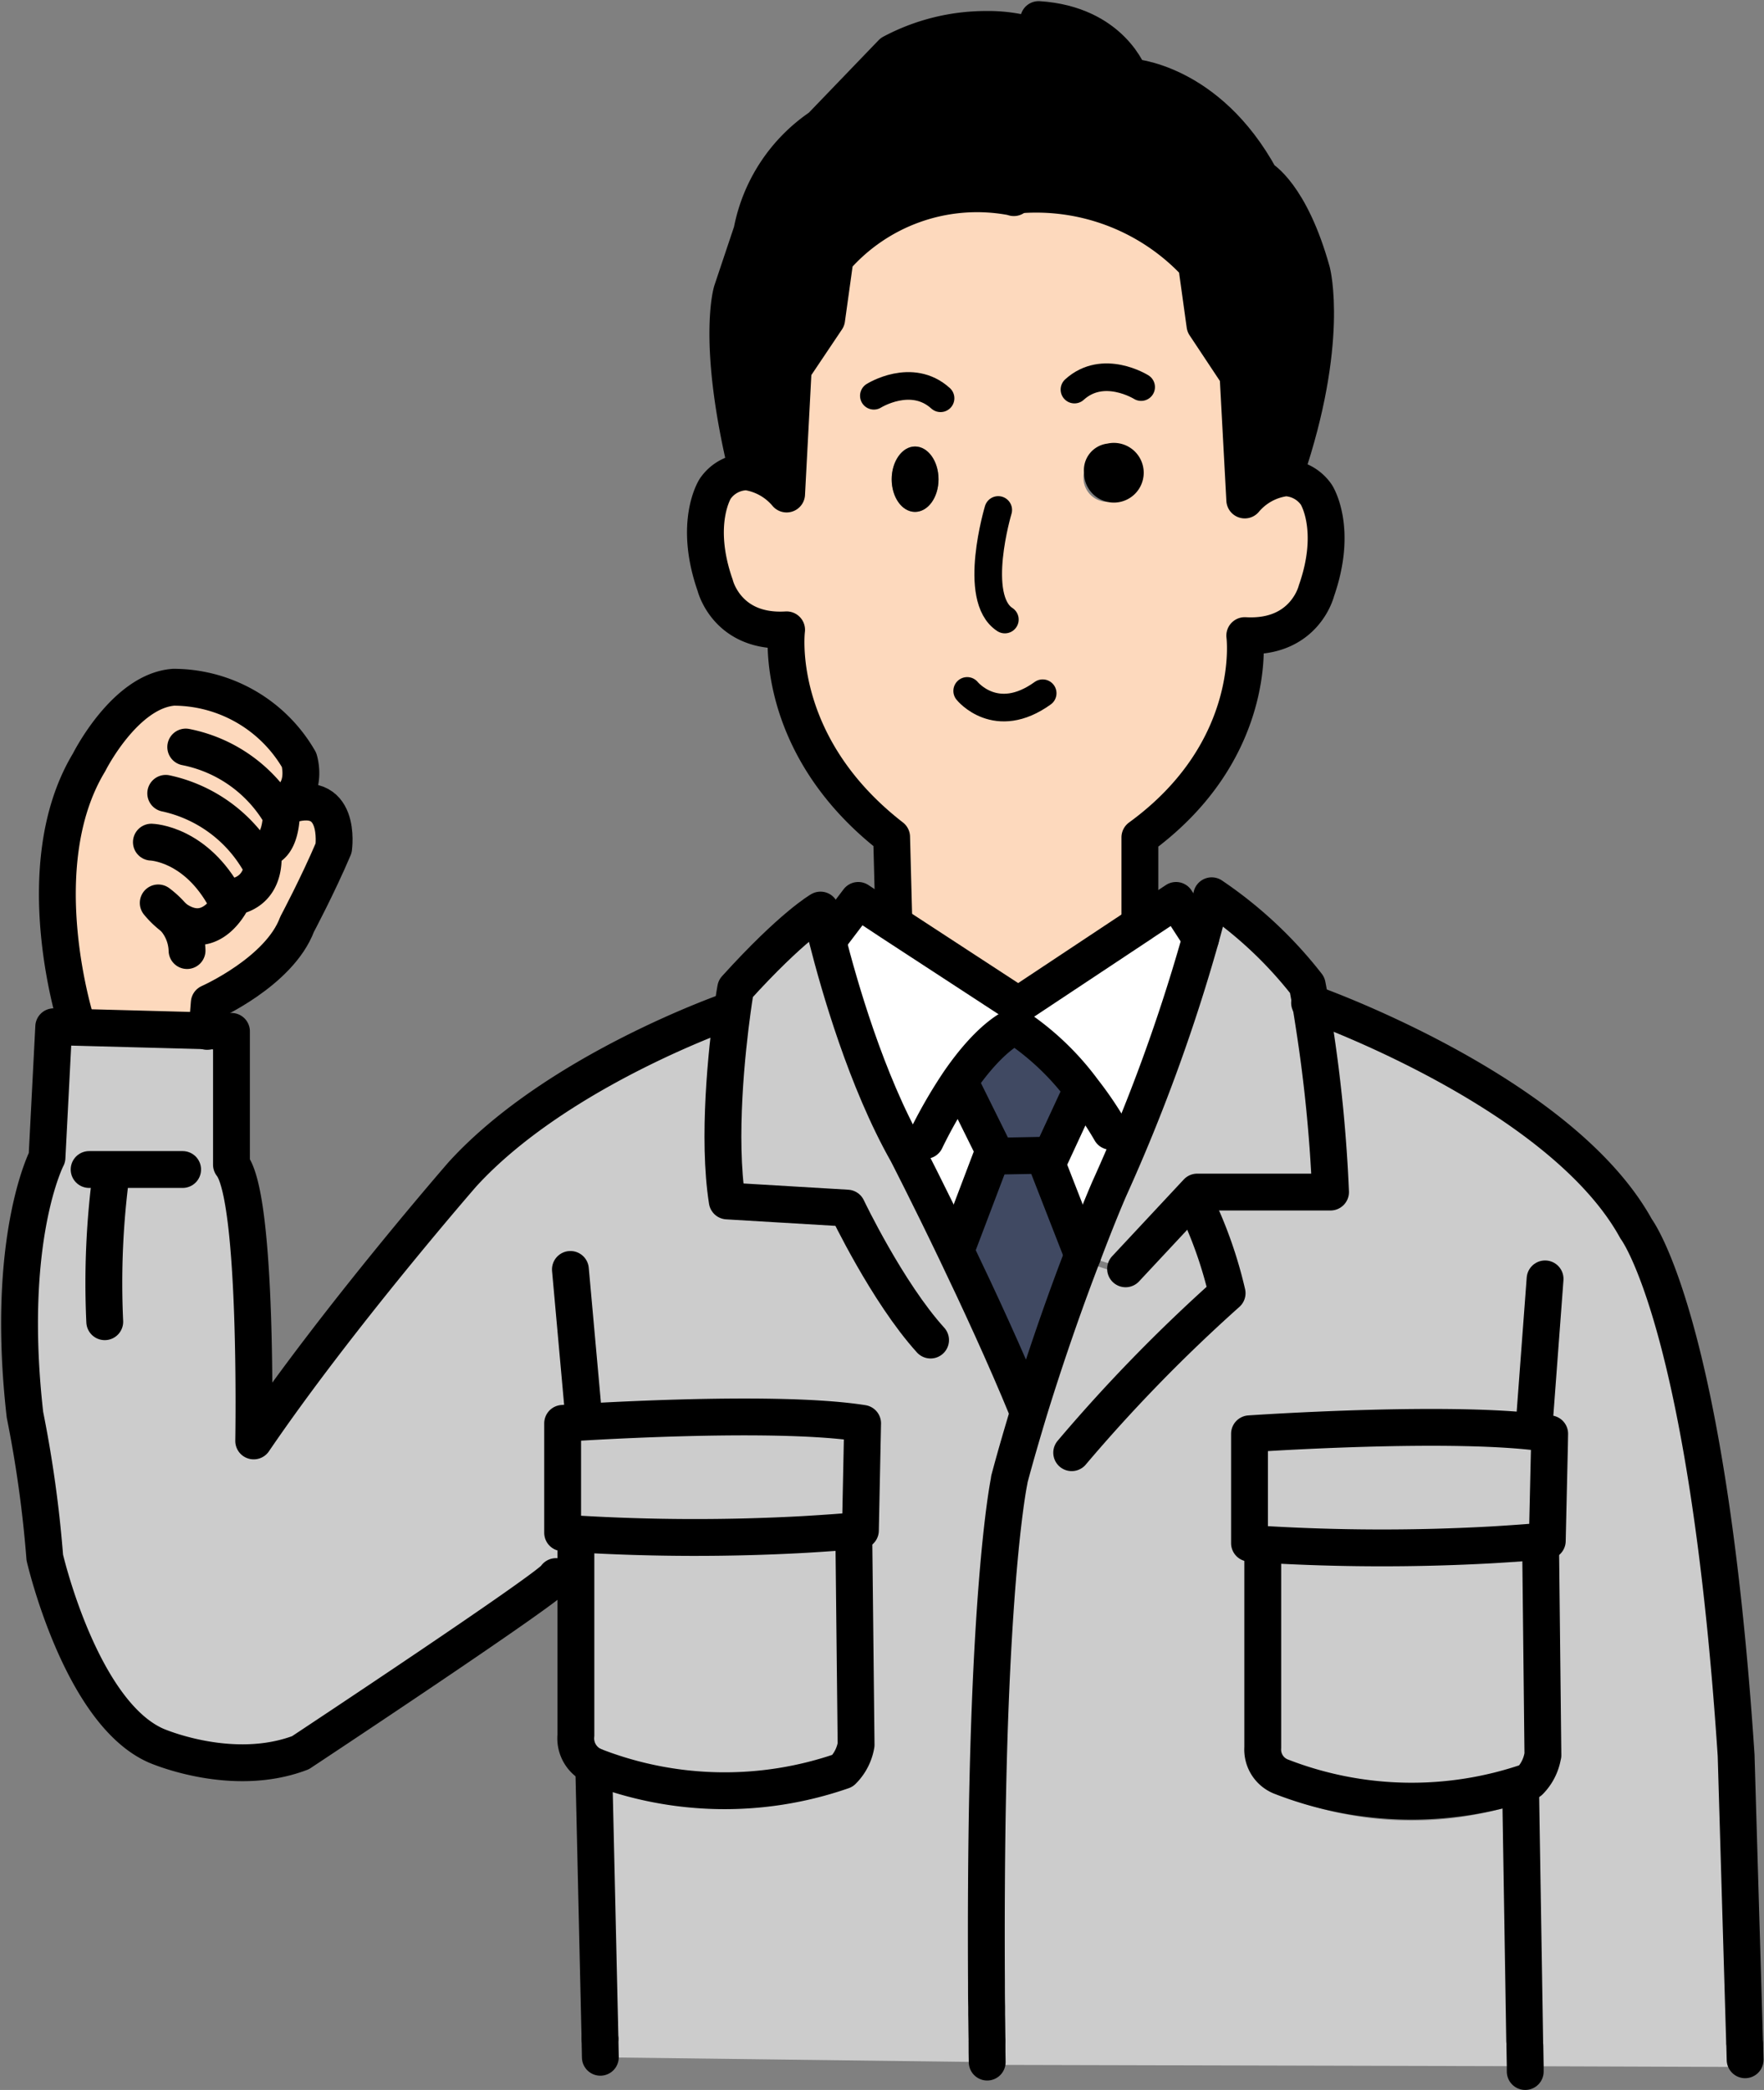 <svg xmlns="http://www.w3.org/2000/svg" width="131.002" height="155.209" viewBox="0 0 131.002 155.209">
  <rect x="0" y="0" width="131.002" height="155.209" fill="#808080" stroke="none"/>
  <defs>
    <style>
      .cls-1 {
        fill: #fdd9bd;
      }

      .cls-2 {
        fill: #ccc;
      }

      .cls-3 {
        fill: #fff;
      }

      .cls-4 {
        fill: #404962;
      }

      .cls-10, .cls-11, .cls-12, .cls-13, .cls-14, .cls-15, .cls-16, .cls-17, .cls-18, .cls-19, .cls-20, .cls-21, .cls-22, .cls-23, .cls-24, .cls-25, .cls-26, .cls-27, .cls-5, .cls-6, .cls-7, .cls-8, .cls-9 {
        fill: none;
        stroke: #000;
        stroke-linecap: round;
        stroke-linejoin: round;
      }

      .cls-5 {
        stroke-width: 2.736px;
      }

      .cls-6 {
        stroke-width: 2.736px;
      }

      .cls-7 {
        stroke-width: 2.736px;
      }

      .cls-8 {
        stroke-width: 2.736px;
      }

      .cls-9 {
        stroke-width: 2.736px;
      }

      .cls-10 {
        stroke-width: 2.736px;
      }

      .cls-11 {
        stroke-width: 2.736px;
      }

      .cls-12 {
        stroke-width: 2.736px;
      }

      .cls-13 {
        stroke-width: 2.736px;
      }

      .cls-14 {
        stroke-width: 2.736px;
      }

      .cls-15 {
        stroke-width: 2.736px;
      }

      .cls-16 {
        stroke-width: 2.736px;
      }

      .cls-17 {
        stroke-width: 2.736px;
      }

      .cls-18 {
        stroke-width: 2.736px;
      }

      .cls-19 {
        stroke-width: 2.736px;
      }

      .cls-20 {
        stroke-width: 2.736px;
      }

      .cls-21 {
        stroke-width: 2.736px;
      }

      .cls-22 {
        stroke-width: 2.736px;
      }

      .cls-23 {
        stroke-width: 2.736px;
      }

      .cls-24 {
        stroke-width: 2.052px;
      }

      .cls-25 {
        stroke-width: 2.052px;
      }

      .cls-26 {
        stroke-width: 2.052px;
      }

      .cls-27 {
        stroke-width: 2.736px;
      }
    </style>
  </defs>
  <g id="アートワーク_4" data-name="アートワーク 4" transform="translate(65.522 77.648)">
    <g id="グループ_45182" data-name="グループ 45182" transform="translate(-64.079 -76.193)">
      <g id="グループ_45181" data-name="グループ 45181">
        <g id="グループ_45180" data-name="グループ 45180">
          <g id="グループ_45178" data-name="グループ 45178">
            <path id="パス_458228" data-name="パス 458228" class="cls-1" d="M308.183,98.749c-.955,0-1.733,1.089-1.733,2.435s.778,2.421,1.733,2.421,1.746-1.089,1.746-2.421S309.151,98.749,308.183,98.749Zm-12.469,1.877a4.756,4.756,0,0,1,2.933,1.647l.491-9.283,2.483-3.7.628-4.513a13.97,13.97,0,0,1,12.905-4.6V80.14a16.231,16.231,0,0,1,13.928,5.071l.628,4.527,2.456,3.7.5,9.283a4.7,4.7,0,0,1,3.029-1.647,2.9,2.9,0,0,1,2.292,1.261s1.623,2.507,0,7.134c0,0-.859,3.581-5.32,3.324,0,0,1.119,8.5-7.79,14.985v6.046l.177.3-.014.014-9.195,6.1-9.345-6.1.109-.172-.164-6.218c-8.908-6.905-7.8-15.386-7.8-15.386-4.447.272-5.306-3.309-5.306-3.309-1.624-4.642,0-7.163,0-7.163A2.876,2.876,0,0,1,295.714,100.626Zm28.5.057a1.783,1.783,0,1,0-1.746,2.178A1.984,1.984,0,0,0,324.212,100.683Z" transform="translate(-241.673 -67.046)"/>
            <path id="パス_458229" data-name="パス 458229" class="cls-2" d="M540.905,597.21l-.164,7.177-.532.043c-.668.057-1.951.158-3.656.258a147.648,147.648,0,0,1-16.916-.043c-.327-.043-.668-.057-1.009-.086V597.21S534.125,596.121,540.905,597.21Z" transform="translate(-427.277 -491.413)"/>
            <path id="パス_458230" data-name="パス 458230" class="cls-2" d="M622.59,645.268l.164,14.9c0,.014-.014.029-.014.043l-.15-14.1-3.7-.587c1.705-.086,2.988-.2,3.656-.258Z" transform="translate(-509.616 -531.276)"/>
            <path id="パス_458231" data-name="パス 458231" class="cls-2" d="M540.905,593.686c-6.78-1.089-22.277,0-22.277,0v-.774s15.511-1.074,22.291,0Z" transform="translate(-427.277 -487.888)"/>
            <path id="パス_458232" data-name="パス 458232" class="cls-2" d="M546.765,438.5h-.014a116.3,116.3,0,0,0-1.187-12.234A109.727,109.727,0,0,1,546.765,438.5Z" transform="translate(-449.397 -351.427)"/>
            <path id="パス_458233" data-name="パス 458233" class="cls-2" d="M524.122,642v-.7l.027-.272a147.677,147.677,0,0,0,16.916.043l3.7.573v.143h-.041c-.668.057-1.951.172-3.656.258l3.7.587.15,14.1a3.531,3.531,0,0,1-.969,1.891,26.689,26.689,0,0,1-18.5-.358,2.159,2.159,0,0,1-1.323-2.135V642.267l.027-.272Z" transform="translate(-431.788 -527.788)"/>
            <path id="パス_458234" data-name="パス 458234" class="cls-2" d="M524.149,646.47l-.027.272v-.272Z" transform="translate(-431.788 -532.263)"/>
            <path id="パス_458235" data-name="パス 458235" class="cls-2" d="M449.342,398.3c1.16-3.08,1.978-4.943,1.978-4.943a131.751,131.751,0,0,0,6.78-18.581c.559-2.02.819-3.166.819-3.166a30.918,30.918,0,0,1,7.094,6.633s.1.487.245,1.332q.123.731.287,1.805a116.306,116.306,0,0,1,1.187,12.234h-9.89l-5.32,5.7Z" transform="translate(-370.377 -306.546)"/>
            <path id="パス_458236" data-name="パス 458236" class="cls-2" d="M429.88,471.31v1.347a2.313,2.313,0,0,0,1.323,2.335,26.035,26.035,0,0,0,17.844.587,5.791,5.791,0,0,0,.655-.215,3.71,3.71,0,0,0,.982-1.977l-.014-1.318c0-.014.014-.029.014-.043l-.164-14.9c.328-.029.491-.057.491-.057l.177-8.137h-.014l.014-.774c-6.78-1.074-22.291,0-22.291,0v9.1c.327.043.668.057.982.086V471.31Zm-20.463,23.509c-.014-.487-.014-.974-.014-1.447-.014-.716-.014-1.4-.027-2.092v-.559c-.1-14.641.368-24.684.832-30.93.027-.358.055-.688.082-1.017a61.236,61.236,0,0,1,.778-6.4c.464-1.791.969-3.538,1.46-5.215,1.405-4.656,2.851-8.8,3.983-11.8l3.178,1.031,5.32-5.845h9.9c0-.115-.014-.215-.014-.329h.014a109.727,109.727,0,0,0-1.2-12.234q-.164-1.075-.287-1.805c.123.043.382.143.764.287,3.683,1.433,18.512,7.707,23.423,16.9,0,0,5.293,7.049,7.421,40.027l.628,21.79-16.288-.057h-.041l-39.93-.1v-.2Z" transform="translate(-337.546 -343.135)"/>
            <path id="パス_458237" data-name="パス 458237" d="M451.609,183.785a2.217,2.217,0,1,1-1.733,2.149A1.984,1.984,0,0,1,451.609,183.785Z" transform="translate(-370.816 -152.296)"/>
            <path id="パス_458238" data-name="パス 458238" class="cls-3" d="M426.407,399.885l-2.633-6.748.2-.458,2.21-4.771.259-.229a19.978,19.978,0,0,0-5.034-4.8l.2-1.561,9.195-6.1.014-.014,2.51-1.662,1.828,2.822a131.751,131.751,0,0,1-6.78,18.581S427.566,396.8,426.407,399.885Z" transform="translate(-347.442 -308.126)"/>
            <path id="パス_458239" data-name="パス 458239" class="cls-4" d="M400.5,435.025l-2.483-5.014-.109-.072c2.483-3.61,4.2-4.155,4.2-4.155a19.978,19.978,0,0,1,5.034,4.8l-.259.229-2.21,4.771-.382-.215-3.792.072-.136-.057Z" transform="translate(-328.142 -351.032)"/>
            <path id="パス_458240" data-name="パス 458240" class="cls-4" d="M401.859,498.3c-1.6-3.911-3.615-8.266-5.32-11.819l.027-.029,2.674-7.048.136.057,3.792-.072.382.215-.2.458,2.633,6.748c-1.132,2.937-2.578,6.977-3.983,11.532Z" transform="translate(-327.014 -395.057)"/>
            <path id="パス_458241" data-name="パス 458241" d="M303.359,41.161c-2.306-9.555-1.132-13.337-1.132-13.337l1.487-4.441a12.106,12.106,0,0,1,5.116-7.765l5.28-5.487a14.874,14.874,0,0,1,6.957-1.748l3.943-.731c5.443.358,6.766,4.255,6.766,4.255s5.757.258,9.713,7.507c0,0,2.224,1.2,3.82,6.977,0,0,1.337,5.172-1.964,14.9v.387a4.7,4.7,0,0,0-3.029,1.647l-.5-9.283-2.456-3.7-.628-4.527A16.231,16.231,0,0,0,322.8,20.747v.043a13.97,13.97,0,0,0-12.905,4.6l-.628,4.513-2.483,3.7-.491,9.283a4.756,4.756,0,0,0-2.933-1.647Z" transform="translate(-249.318 -7.653)"/>
            <path id="パス_458242" data-name="パス 458242" class="cls-2" d="M411.05,614.5c-.082.53-.423,2.793-.764,7.149-.027.33-.055.659-.082,1.017-.382,4.642-.75,11.747-.846,22.105C409.467,623.38,410.845,615.486,411.05,614.5Z" transform="translate(-337.542 -506.007)"/>
            <path id="パス_458243" data-name="パス 458243" class="cls-2" d="M409.4,827.407c0,.473,0,.96.014,1.447H409.4c-.027-2.077-.041-4.04-.041-5.931,0,.6,0,1.2.014,1.834v.559C409.385,826,409.385,826.691,409.4,827.407Z" transform="translate(-337.542 -677.17)"/>
            <path id="パス_458244" data-name="パス 458244" class="cls-2" d="M409.311,682.278c.1-10.358.464-17.464.846-22.105-.464,6.246-.928,16.289-.832,30.93-.014-.63-.014-1.232-.014-1.834C409.3,686.791,409.3,684.47,409.311,682.278Z" transform="translate(-337.495 -543.516)"/>
            <path id="パス_458245" data-name="パス 458245" d="M371.717,184.987c.969,0,1.746,1.089,1.746,2.435s-.778,2.421-1.746,2.421-1.733-1.089-1.733-2.421S370.762,184.987,371.717,184.987Z" transform="translate(-305.207 -153.283)"/>
            <path id="パス_458246" data-name="パス 458246" class="cls-3" d="M343.365,376.361l2.142-2.822,2.537,1.676,9.345,6.1-.2,1.561s-1.719.544-4.2,4.155l.109.072,2.483,5.014-.136.358-2.674,7.048-.027.029c-2.005-4.183-3.6-7.278-3.6-7.278-3.042-5.372-5.047-12.392-5.934-15.873Z" transform="translate(-283.212 -308.126)"/>
            <path id="パス_458247" data-name="パス 458247" class="cls-2" d="M255.6,588.584l-.164,7.951s-.191.014-.532.043c-.668.057-1.951.158-3.656.258a147.875,147.875,0,0,1-16.929-.043c-.314-.043-.655-.057-1-.086v-8.123S248.832,587.51,255.6,588.584Z" transform="translate(-192.976 -484.334)"/>
            <path id="パス_458248" data-name="パス 458248" class="cls-2" d="M238.8,636.694a147.875,147.875,0,0,0,16.929.043l3.7.573.164,15.042a3.548,3.548,0,0,1-1,1.934,26.643,26.643,0,0,1-18.485-.358,2.247,2.247,0,0,1-1.323-2.292v-14.67Z" transform="translate(-197.464 -524.235)"/>
            <path id="パス_458249" data-name="パス 458249" class="cls-2" d="M10.2,386.212l1.719.043,9.672.258,1.814.043v9.9c1.978,2.464,1.651,20.515,1.651,20.515,6.262-9.2,15.511-19.813,15.511-19.813,7.107-7.779,19.972-12.191,19.972-12.191h.055c.136-1,.245-1.59.245-1.59,4.2-4.642,6.3-5.831,6.3-5.831s.164.817.5,2.149c.887,3.481,2.892,10.5,5.934,15.873,0,0,1.6,3.095,3.6,7.278,1.705,3.553,3.724,7.908,5.32,11.819l.136.043c-.491,1.633-1,3.338-1.46,5.086a.309.309,0,0,0-.014.115c-.2.988-1.583,8.882-1.692,30.271-.014,2.192-.014,4.513,0,6.991,0,1.891.014,3.854.041,5.931l-28.716-.358-.027-1.361v-.029L50.3,441.11a26.643,26.643,0,0,0,18.485.358,3.548,3.548,0,0,0,1-1.934l-.164-15.042-3.7-.573c1.705-.1,2.988-.2,3.656-.258.341-.029.532-.043.532-.043l.164-7.951c-6.766-1.074-22.277,0-22.277,0v8.123c.341.029.682.043,1,.086l-.014.272v2.894H47.493c0,.53-18.976,13.08-18.976,13.08-5.116,1.948-10.736-.53-10.736-.53-5.607-2.478-8.253-13.968-8.253-13.968a89.023,89.023,0,0,0-1.473-10.6c-1.487-13.094,1.637-19.1,1.637-19.1Z" transform="translate(-7.653 -311.416)"/>
            <path id="パス_458250" data-name="パス 458250" class="cls-1" d="M32.034,302.05a6.518,6.518,0,0,0-1.132-1.074A6.324,6.324,0,0,0,32.034,302.05Zm.014-17.091a10.773,10.773,0,0,1,9.317,5.4s.75,2.392-1.31,3.266v.2l.245-.014c4.3-1.59,3.629,3.094,3.629,3.094-1.16,2.736-2.715,5.659-2.715,5.659-1.323,3.539-6.521,5.831-6.521,5.831l-.164,2.077-9.672-.258v-.229s-3.792-11.676.914-19.455C25.772,290.532,28.419,285.232,32.048,284.959Z" transform="translate(-20.596 -235.377)"/>
          </g>
          <g id="グループ_45179" data-name="グループ 45179" transform="translate(0)">
            <path id="パス_458251" data-name="パス 458251" class="cls-5" d="M449.364,41.29c3.3-9.727,1.964-14.9,1.964-14.9-1.6-5.773-3.82-6.977-3.82-6.977-3.956-7.249-9.713-7.507-9.713-7.507s-1.323-3.9-6.766-4.255" transform="translate(-355.338 -7.653)"/>
            <path id="パス_458252" data-name="パス 458252" class="cls-6" d="M324.682,12.256a11.454,11.454,0,0,0-3.615-.516,14.874,14.874,0,0,0-6.957,1.748l-5.28,5.487a12.106,12.106,0,0,0-5.116,7.765l-1.487,4.441s-1.173,3.782,1.132,13.337" transform="translate(-249.318 -11.009)"/>
            <path id="パス_458253" data-name="パス 458253" class="cls-7" d="M418.667,80.291A16.231,16.231,0,0,1,432.6,85.363l.628,4.527,2.456,3.7.5,9.283a4.7,4.7,0,0,1,3.029-1.647,2.9,2.9,0,0,1,2.292,1.261s1.623,2.507,0,7.134c0,0-.859,3.581-5.32,3.324,0,0,1.119,8.5-7.79,14.985v6.046" transform="translate(-345.186 -67.197)"/>
            <path id="パス_458254" data-name="パス 458254" class="cls-8" d="M315.522,80.269a2.6,2.6,0,0,0-.368-.086,13.97,13.97,0,0,0-12.905,4.6l-.628,4.513-2.483,3.7-.491,9.283a4.756,4.756,0,0,0-2.933-1.647,2.876,2.876,0,0,0-2.374,1.261s-1.624,2.521,0,7.163c0,0,.859,3.581,5.306,3.309,0,0-1.1,8.481,7.8,15.386l.164,6.218" transform="translate(-241.673 -67.046)"/>
            <path id="パス_458255" data-name="パス 458255" class="cls-9" d="M371.687,376.361l-1.828-2.822-2.51,1.662-.014.014-9.195,6.1-9.345-6.1-2.537-1.676-2.142,2.822" transform="translate(-283.964 -308.126)"/>
            <path id="パス_458256" data-name="パス 458256" class="cls-7" d="M409.352,456.554c-.014-.63-.014-1.261-.027-1.862v-.559c-.014-.63-.014-1.232-.014-1.834-.014-2.478-.014-4.8,0-6.991.109-21.389,1.487-29.282,1.692-30.271a.309.309,0,0,1,.014-.115c.464-1.748.969-3.452,1.46-5.086,1.405-4.556,2.851-8.6,3.983-11.532,1.16-3.08,1.978-4.943,1.978-4.943a131.751,131.751,0,0,0,6.78-18.581c.559-2.02.819-3.166.819-3.166a30.918,30.918,0,0,1,7.094,6.633s.1.487.245,1.332q.123.731.287,1.805a109.725,109.725,0,0,1,1.2,12.234h-9.9l-5.32,5.7" transform="translate(-337.495 -306.546)"/>
            <path id="パス_458257" data-name="パス 458257" class="cls-10" d="M409.6,849.451c-.014-.487-.014-.974-.014-1.447" transform="translate(-337.73 -697.767)"/>
            <path id="パス_458258" data-name="パス 458258" class="cls-8" d="M322.434,414.664c-1.6-3.911-3.615-8.266-5.32-11.819-2.005-4.183-3.6-7.278-3.6-7.278-3.042-5.372-5.047-12.392-5.934-15.873-.341-1.332-.5-2.149-.5-2.149s-2.1,1.189-6.3,5.831c0,0-.109.587-.245,1.59-.409,2.965-1.119,9.512-.382,14.183l8.908.53s2.974,6.246,6.193,9.8" transform="translate(-247.589 -311.416)"/>
            <path id="パス_458259" data-name="パス 458259" class="cls-6" d="M397.776,433.593a26.3,26.3,0,0,0-2.033-3.008,19.978,19.978,0,0,0-5.034-4.8s-1.719.544-4.2,4.155a35.95,35.95,0,0,0-2.483,4.326" transform="translate(-316.738 -351.032)"/>
            <path id="パス_458260" data-name="パス 458260" class="cls-11" d="M437.248,465.888l-2.633-6.748.2-.458,2.21-4.771" transform="translate(-358.283 -374.13)"/>
            <path id="パス_458261" data-name="パス 458261" class="cls-12" d="M397.019,449.424l2.483,5.014-.136.358-2.674,7.048" transform="translate(-327.139 -370.445)"/>
            <path id="パス_458262" data-name="パス 458262" class="cls-13" d="M444.764,516.883a118.809,118.809,0,0,1,11.541-11.847,31.721,31.721,0,0,0-2.456-6.891" transform="translate(-366.618 -410.456)"/>
            <line id="線_635" data-name="線 635" class="cls-14" x2="0.027" y2="1.089" transform="translate(128.13 150.423)"/>
            <path id="パス_458263" data-name="パス 458263" class="cls-15" d="M543.58,416.089a.158.158,0,0,0,.068.014c.123.043.382.143.764.287,3.683,1.4,18.512,7.536,23.423,16.489,0,0,5.293,6.891,7.421,39.081l.628,21.274" transform="translate(-447.768 -343.069)"/>
            <path id="パス_458264" data-name="パス 458264" class="cls-14" d="M60.534,419.054s-12.864,4.412-19.972,12.191c0,0-9.249,10.616-15.511,19.813,0,0,.327-18.051-1.651-20.515v-9.9l-1.814-.043-9.672-.258L10.2,420.3l-.5,9.713s-3.124,6-1.637,19.1a89.023,89.023,0,0,1,1.473,10.6s2.646,11.49,8.253,13.968c0,0,5.62,2.478,10.736.53,0,0,18.976-12.55,18.976-13.08" transform="translate(-7.653 -345.504)"/>
            <line id="線_636" data-name="線 636" class="cls-14" x1="0.832" y2="11.131" transform="translate(112.469 93.52)"/>
            <path id="パス_458265" data-name="パス 458265" class="cls-16" d="M519.637,601.121c-.327-.043-.668-.057-1.009-.086v-8.123s15.511-1.074,22.291,0l-.014.774-.164,7.177-.532.043c-.668.057-1.951.158-3.656.258A147.676,147.676,0,0,1,519.637,601.121Z" transform="translate(-427.277 -487.888)"/>
            <path id="パス_458266" data-name="パス 458266" class="cls-17" d="M524.122,642.544v14.827a2.159,2.159,0,0,0,1.323,2.135,26.689,26.689,0,0,0,18.5.358,3.531,3.531,0,0,0,.969-1.891c0-.014.014-.029.014-.043l-.164-14.9v-.143" transform="translate(-431.788 -529.039)"/>
            <path id="パス_458267" data-name="パス 458267" class="cls-18" d="M633.01,849.286l.027,1.519v.4" transform="translate(-521.21 -698.82)"/>
            <path id="パス_458268" data-name="パス 458268" class="cls-19" d="M631.255,742.389l.014,1.089.286,17.664" transform="translate(-519.768 -611.034)"/>
            <path id="パス_458269" data-name="パス 458269" class="cls-20" d="M71.629,380.59a3.758,3.758,0,0,1,1.01,2.464" transform="translate(-60.191 -313.917)"/>
            <path id="パス_458270" data-name="パス 458270" class="cls-21" d="M66.428,375.654A6.324,6.324,0,0,1,65.3,374.58,6.518,6.518,0,0,1,66.428,375.654Z" transform="translate(-54.991 -308.981)"/>
            <path id="パス_458271" data-name="パス 458271" class="cls-14" d="M24.858,309.987s-3.792-11.676.914-19.455c0,0,2.646-5.3,6.275-5.573a10.773,10.773,0,0,1,9.317,5.4s.75,2.392-1.31,3.266v.2c.027.688,0,3.023-1.405,3.166,0,0,.573,3.008-2.142,3.538,0,0-1.569,3.711-4.474,1.519" transform="translate(-20.596 -235.377)"/>
            <path id="パス_458272" data-name="パス 458272" class="cls-15" d="M85.593,349.705v-.043l.164-2.077s5.2-2.292,6.521-5.831c0,0,1.555-2.922,2.715-5.659,0,0,.668-4.685-3.629-3.094" transform="translate(-71.659 -274.565)"/>
            <path id="パス_458273" data-name="パス 458273" class="cls-21" d="M234.317,596.793c-.314-.043-.655-.057-1-.086v-8.123s15.511-1.074,22.277,0l-.164,7.951s-.191.014-.532.043c-.668.057-1.951.158-3.656.258A147.875,147.875,0,0,1,234.317,596.793Z" transform="translate(-192.976 -484.334)"/>
            <path id="パス_458274" data-name="パス 458274" class="cls-22" d="M238.79,638.217v14.67a2.247,2.247,0,0,0,1.323,2.292,26.643,26.643,0,0,0,18.485.358,3.548,3.548,0,0,0,1-1.934l-.164-15.042" transform="translate(-197.464 -525.486)"/>
            <line id="線_637" data-name="線 637" class="cls-14" x2="0.996" y2="11.045" transform="translate(40.918 92.818)"/>
            <line id="線_638" data-name="線 638" class="cls-14" x2="0.027" y2="1.361" transform="translate(43.114 149.965)"/>
            <line id="線_639" data-name="線 639" class="cls-6" x2="0.464" y2="20.243" transform="translate(42.65 129.693)"/>
            <line id="線_640" data-name="線 640" class="cls-6" x2="6.944" transform="translate(5.176 85.397)"/>
            <path id="パス_458275" data-name="パス 458275" class="cls-23" d="M42.794,497.416a61.382,61.382,0,0,1,.491-11.131" transform="translate(-36.458 -400.716)"/>
            <line id="線_641" data-name="線 641" class="cls-14" y1="0.072" x2="3.792" transform="translate(72.362 84.337)"/>
            <path id="パス_458276" data-name="パス 458276" class="cls-24" d="M410.825,211.35s-1.964,6.547.491,8.137" transform="translate(-338.135 -174.933)"/>
            <path id="パス_458277" data-name="パス 458277" class="cls-25" d="M401.346,286.515s2.142,2.665,5.607.172" transform="translate(-330.962 -236.66)"/>
            <path id="パス_458278" data-name="パス 458278" class="cls-26" d="M450.86,156.949s-2.81-1.762-4.952.186" transform="translate(-367.557 -129.658)"/>
            <path id="パス_458279" data-name="パス 458279" class="cls-26" d="M362.583,160.555s2.8-1.762,4.952.186" transform="translate(-299.129 -132.619)"/>
            <path id="パス_458280" data-name="パス 458280" class="cls-23" d="M62.472,349.339s3.3.086,5.525,4.24" transform="translate(-52.672 -288.253)"/>
            <path id="パス_458281" data-name="パス 458281" class="cls-6" d="M68.424,329.065a10.588,10.588,0,0,1,7.026,5.2" transform="translate(-57.559 -271.603)"/>
            <path id="パス_458282" data-name="パス 458282" class="cls-27" d="M76.741,309.833a10.53,10.53,0,0,1,7.012,4.943" transform="translate(-64.39 -255.81)"/>
          </g>
        </g>
      </g>
    </g>
  </g>
</svg>
